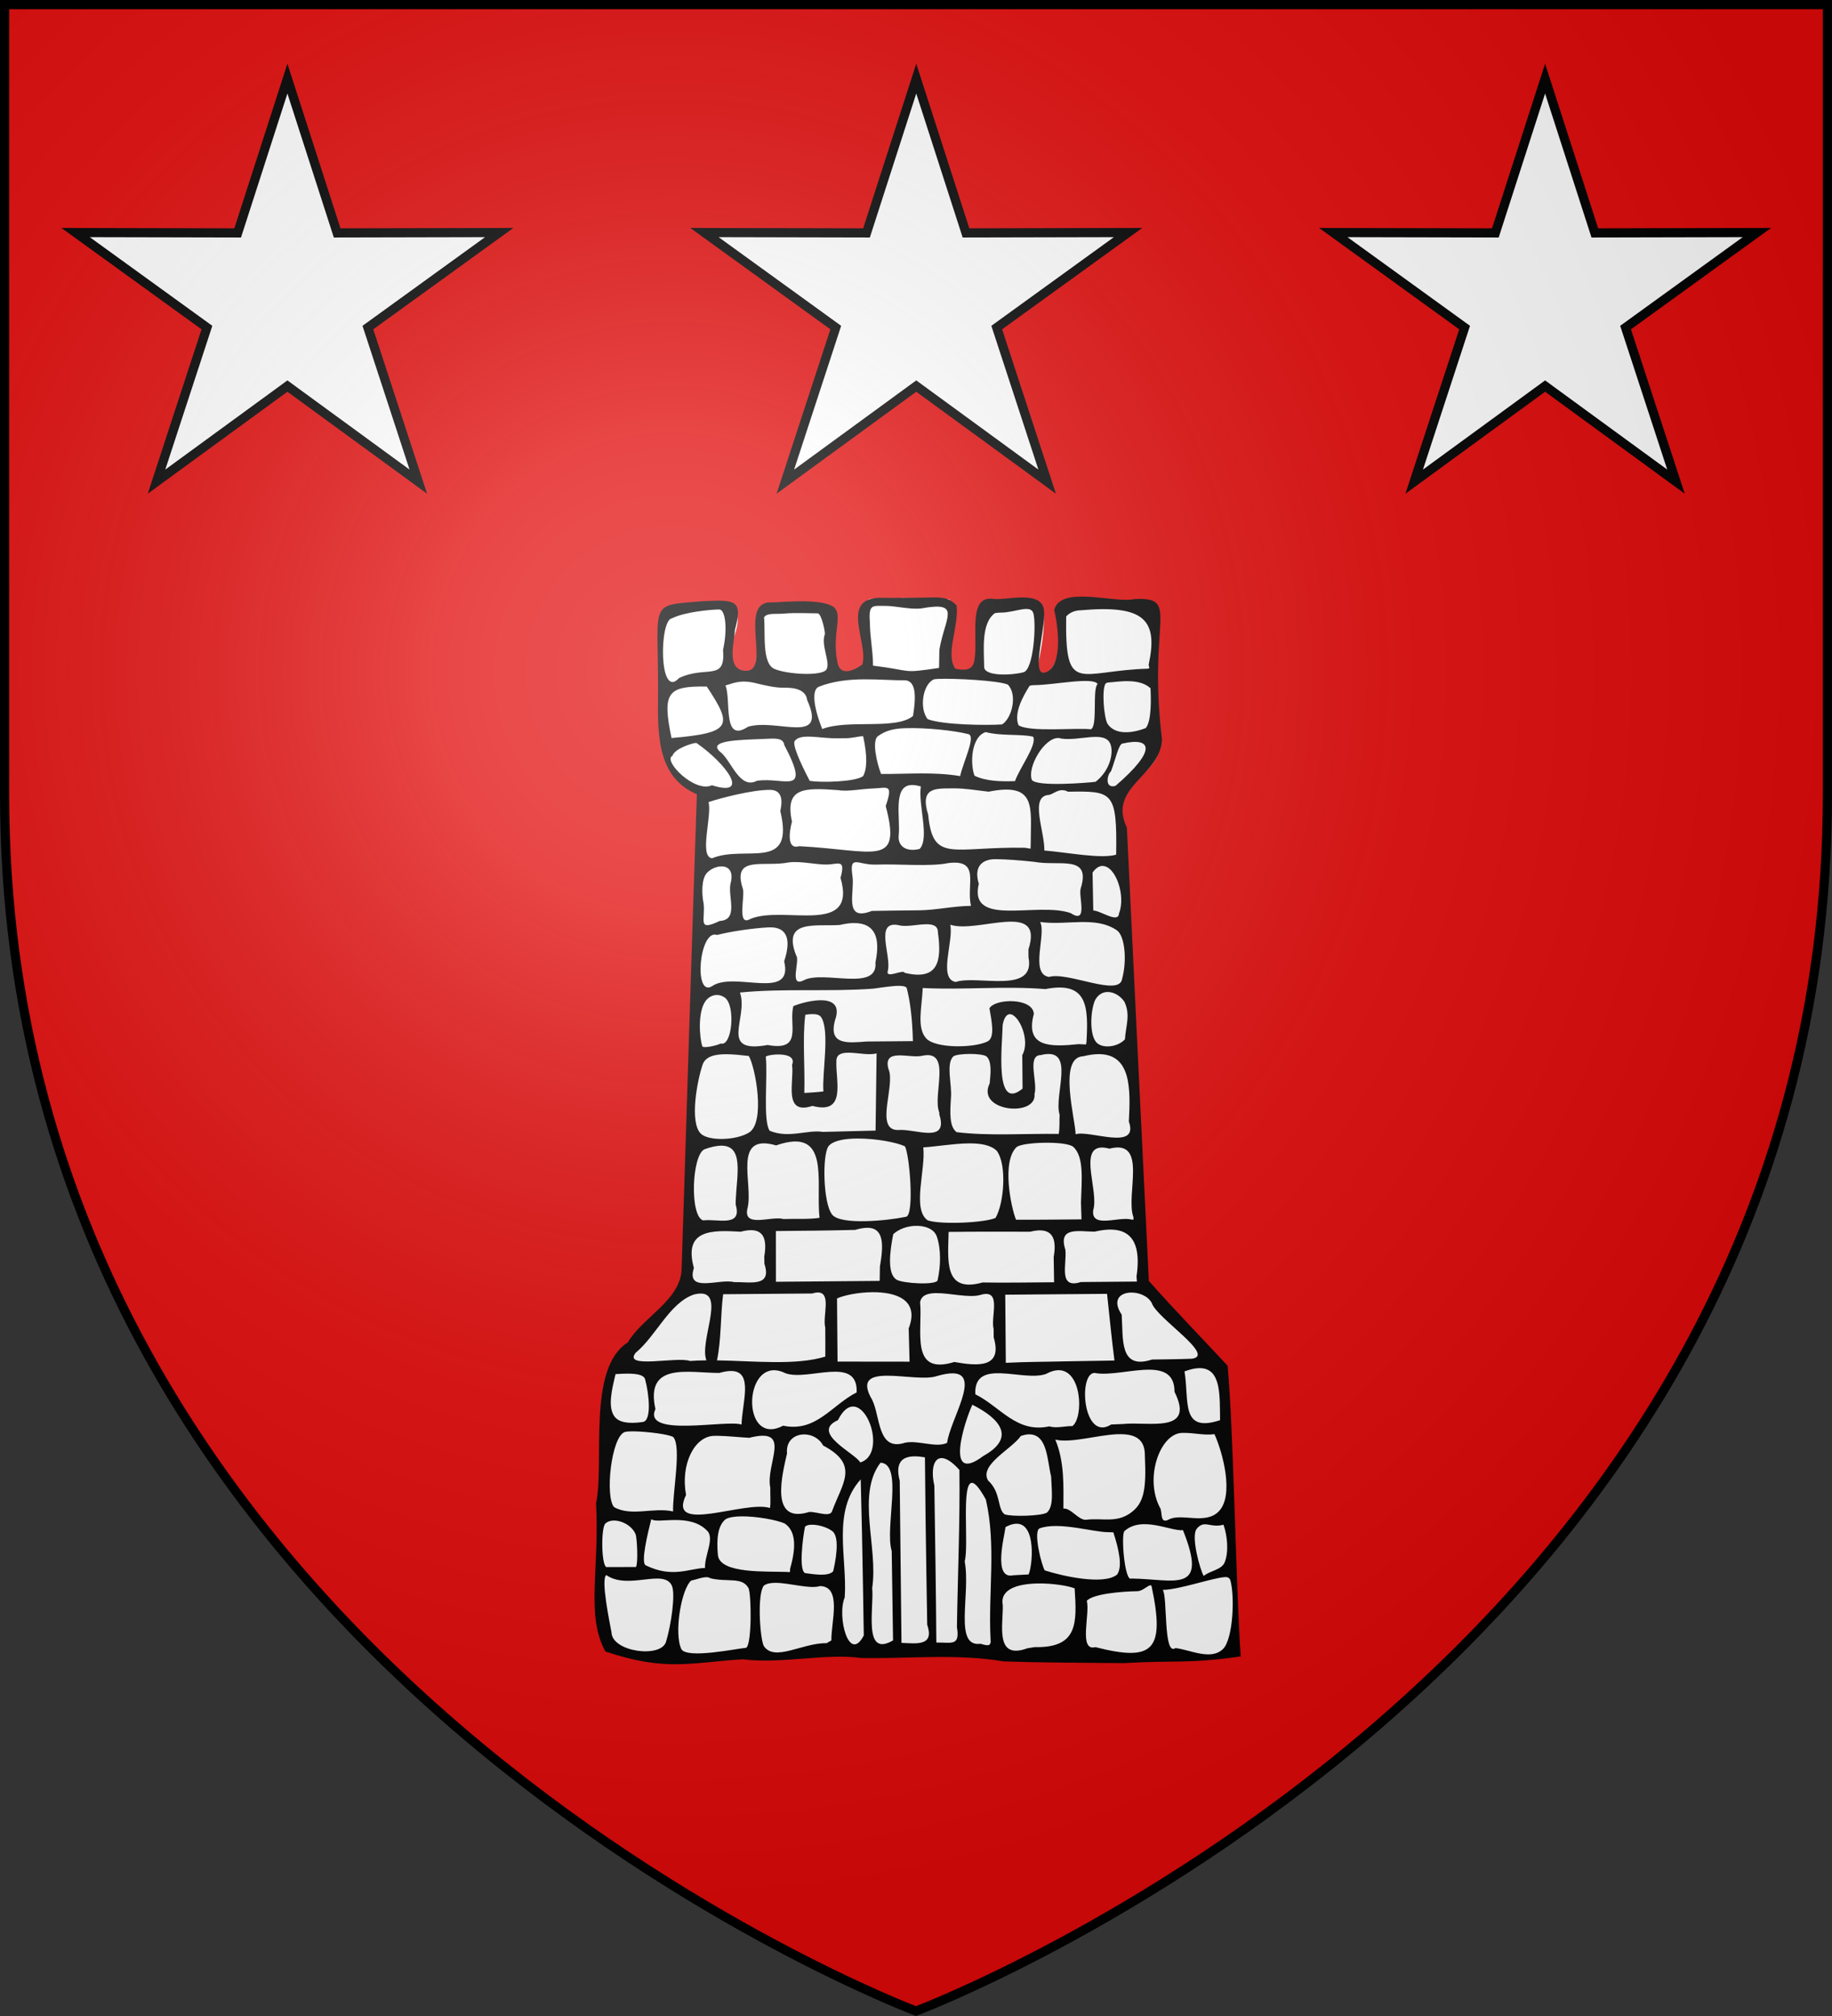 <?xml version="1.0" encoding="UTF-8" standalone="no"?>
<svg
   xmlns:dc="http://purl.org/dc/elements/1.1/"
   xmlns:cc="http://creativecommons.org/ns#"
   xmlns:rdf="http://www.w3.org/1999/02/22-rdf-syntax-ns#"
   xmlns:svg="http://www.w3.org/2000/svg"
   xmlns="http://www.w3.org/2000/svg"
   xmlns:xlink="http://www.w3.org/1999/xlink"
   xmlns:sodipodi="http://sodipodi.sourceforge.net/DTD/sodipodi-0.dtd"
   xmlns:inkscape="http://www.inkscape.org/namespaces/inkscape"
   width="600"
   height="660"
   viewBox="-300 -300 600 660"
   id="svg2"
   version="1.1"
   inkscape:version="0.91 r"
   sodipodi:docname="blason-vernoux-en-vivarais-2.svg">
  <rect x="-300" y="-300" width="600" height="660" fill="#333333" stroke="none"/>
  <title
     id="title4324">Blason de la commune de Vernoux-en-Vivarais</title>
  <sodipodi:namedview
     pagecolor="#ffffff"
     bordercolor="#666666"
     borderopacity="1"
     objecttolerance="10"
     gridtolerance="10"
     guidetolerance="10"
     inkscape:pageopacity="0"
     inkscape:pageshadow="2"
     inkscape:window-width="640"
     inkscape:window-height="480"
     id="namedview27"
     showgrid="false"
     inkscape:zoom="0.45151515"
     inkscape:cx="718.00645"
     inkscape:cy="392.91105"
     inkscape:current-layer="layer3" />
  <defs
     id="defs4">
    <radialGradient
       id="Gradient1"
       gradientUnits="userSpaceOnUse"
       cx="-80"
       cy="-80"
       r="405">
      <stop
         style="stop-color:#fff;stop-opacity:0.31"
         offset="0"
         id="stop7" />
      <stop
         style="stop-color:#fff;stop-opacity:0.25"
         offset="0.19"
         id="stop9" />
      <stop
         style="stop-color:#6b6b6b;stop-opacity:0.125"
         offset="0.6"
         id="stop11" />
      <stop
         style="stop-color:#000;stop-opacity:0.125"
         offset="1"
         id="stop13" />
    </radialGradient>
    <clipPath
       id="shield_cut">
      <path
         id="shield"
         d="M-298.5,-298.5 h597 v258.5 C 298.5,246.2 0,358.39 0,358.39 0,358.39 -298.5,246.2 -298.5,-40z" />
    </clipPath>
  </defs>
  <g
     id="layer4"
     inkscape:label="Fond écu"
     inkscape:groupmode="layer"
     sodipodi:insensitive="true">
    <use
       xlink:href="#shield"
       id="use18"
       style="fill:#e20909"
       x="0"
       y="0"
       width="100%"
       height="100%" />
  </g>
  <g
     id="layer3"
     inkscape:label="Meubles"
     inkscape:groupmode="layer"
     style="display:inline">
    <g
       id="layer1-7"
       inkscape:label="Calque 1"
       transform="matrix(0.357,-0.003,0.003,0.357,-133.964,-115.498)">
      <g
         transform="matrix(1.292,0,0,1.292,234.429,-1754.265)"
         id="g2119"
         style="display:inline;opacity:1">
        <g
           transform="translate(-1361.835,-74.826)"
           id="g11024">
          <path
             sodipodi:nodetypes="cccsssscccccccccccccccccccccccccccccsssccccc"
             d="m 1447.063,1460.225 c -9.961,-0.762 -11.667,-2.089 -12.499,7.28 -2.032,11.973 2.755,27.922 3.25,39.954 -1.391,0.896 -12.92,10.753 -22.168,5.686 -8.368,-4.584 1.139,-46.575 -15.478,-46.181 -15.838,0.375 -30.119,2.568 -39.001,2.611 -11.482,0.057 4.501,13.939 0.047,20.824 -9.86,15.239 0.947,21.127 -9.495,24.23 -15.145,-0.609 -11.897,-14.997 -11.937,-24.067 2.946,-9.391 8.47,-21.576 -2.187,-24.953 -27.793,2.744 -20.535,-4.376 -29.345,-1.683 -21.711,9.575 -22.432,14.838 -19.655,56.761 0.122,11.435 -2.358,23.165 -0.564,34.746 1.389,17.34 11.018,34.572 27.845,40.786 -5.011,113.828 -8.879,227.719 -14,341.531 -3.574,19.32 -22.469,29.311 -34.219,43.25 -2.995,4.569 -6.501,8.226 -11.031,11.281 -14.206,13.154 -13.314,34.404 -13.49,52.281 0.392,9.829 -1.15,19.57 -1.979,29.219 1.556,22.85 -4.972,95.687 3.626,117.92 8.724,16.324 28.112,15.461 54.785,14.3 18.34,6.189 31.827,-0.939 51.011,2.156 35.733,0.088 52.812,0.847 74.64,1.311 34.154,0.819 68.681,-2.573 102.5,3.25 34.409,0.716 125.219,7.274 157.783,-1.979 4.165,-24.382 5.214,0.238 5.356,-67.302 -2.897,-44.863 -1.823,-91.575 -5.546,-136.376 -18.541,-20.172 -37.441,-40.027 -55.438,-60.688 -4.428,-107.402 -8.63,-214.812 -12.938,-322.219 -5.212,-9.485 -3.111,-21.672 4.656,-29.125 8.524,-9.633 22.411,-17.931 21.562,-32.625 -2.112,-24.017 -2.748,-59.889 -3.968,-86.645 -8.847,-13.116 -26.927,-7.322 -41.032,-13.855 -7.911,-3.285 -15.333,2.966 -25.781,1.75 -3.471,4.369 0.614,10.146 -0.562,15.312 0.137,9.546 2.873,33.823 -16.765,38.553 -1.408,0.105 15.046,-54.028 -0.552,-55.546 -16.035,-1.56 -26.617,3.948 -31.249,3.015 -8.292,-1.67 -7.455,42.673 -11.012,45.594 -11.767,9.662 -12.869,2.268 -18.907,1.187 -7.397,-11.865 0.489,-36.094 0.765,-49.176 -0.044,-4.615 1.91,-0.412 -3.719,-2.497 -16.937,-0.36 -10.535,-0.396 -29.373,-0.654 -7.522,0.828 -6.561,0.943 -13.938,0.78 z"
             style="fill:#ffffff;fill-opacity:1;stroke:none;stroke-width:7;stroke-miterlimit:4;stroke-dasharray:none;stroke-opacity:1"
             id="rect10331"
             inkscape:connector-curvature="0" />
          <path
             sodipodi:nodetypes="cccsssscccccccccccccccccccsssscccccccccccssscsccssscccccccccccccsccscccccccccccscccccccccccccccccsccsccscccccccccccccccccsccccccccccccccccccccccccccccccccccccccccccscccccccccccccccccccscccccccscccccccccccccccccscccccsccccscccccccccccccccssccsccsccccscccscccccccccccccccccccccssscccccccccccccccccccccccccsccsscccccccccccccccccccccccccccccccccccssscccsccccccccccccccccccccsccscccccccccccccccccccccccccccccccccccccccccccccccccccccccccccssscscccccccccccccccccccccccccccccccssccccccccscccccccsccccscccccccscscccccccccccccccccccccccccccccsccccscsccccccccscscccsccccccccccccsccscsccccccccscccccsccccccccccccccccccccccccccc"
             id="path10736"
             transform="matrix(2.22,0,0,2.22,815.248,875.708)"
             d="m 298.865,262.849 c -4.128,0.007 -8.359,0.105 -14.102,-0.038 -14.515,-0.632 -4.772,14.147 -6.901,21.261 -1.038,0.847 -6.83,4.595 -7.912,-0.526 -2.044,-9.676 2.527,-16.056 -1.727,-18.304 -4.795,-2.535 -17.307,-1.137 -19.038,-1.256 -11.435,-0.788 0.057,22.376 -8.839,21.792 -6.321,-0.415 -3.173,-9.849 -3.16,-13.002 2.688,-9.638 0.4,-9.755 -9.906,-9.375 -17.724,1.38 -14.551,-0.816 -14.812,28.476 -0.231,13.241 -0.982,27.502 12.125,33.25 -2.155,50.599 -4.073,101.21 -6.156,151.812 -0.466,9.964 -12.546,15.143 -17.438,23.281 -13.172,8.123 -7.636,38.313 -10.554,51.29 0.982,21.249 -3.659,35.921 2.606,47.428 19.289,6.628 26.937,3.789 43.891,2.852 12.267,1.696 26.461,-1.767 37.807,-0.102 15.194,0.429 30.63,-1.196 45.562,1.469 12.688,0.554 26.465,0.677 38.617,0.878 16.292,-0.805 20.542,0.426 37.282,-1.817 -1.293,-20.407 -1.689,-72.588 -3.399,-92.967 -8.056,-8.807 -16.901,-18.042 -24.969,-27.312 -1.984,-48.332 -3.879,-96.666 -5.812,-145 -6.227,-13.145 11.298,-16.603 11.446,-28.32 -4.263,-38.093 6.528,-45.296 -8.403,-44.718 -6.227,1.394 -23.625,-4.733 -25.699,3.272 1.837,8.322 1.9,18.822 -3.211,19.992 -4.733,1.083 1.222,-16.366 -0.247,-20.901 -1.73,-5.342 -12.151,-2.208 -15.943,-2.802 -8.383,-1.314 -4.895,12.237 -6.281,19.735 -0.609,3.292 -3.399,3.034 -6.117,2.494 -3.199,-4.751 1.311,-13.421 0.594,-20.222 -2.795,-3.084 -6.094,-2.623 -9.304,-2.618 z m -13.852,2.555 c 3.512,-0.038 8.072,1.289 11.844,0.906 13.193,-2.289 7.494,2.955 5.688,13.266 -0.045,1.933 -0.111,3.879 -0.156,5.812 -12.415,1.722 -7.797,0.863 -21.107,-0.912 0,-5.251 -0.899,-8.72 -0.899,-13.971 -0.426,-5.879 1.118,-5.064 4.63,-5.102 z m -21.289,2.212 c 1.202,0.012 2.426,6.161 2.227,6.692 -1.351,3.604 1.789,8.985 0.438,11.238 -1.351,2.252 -12.607,1.509 -16.662,-0.293 -4.054,-1.802 -2.727,-11.559 -3.177,-16.514 0.998,-1.497 3.561,-0.912 6.548,-1.149 3.587,-0.284 7.786,-0.002 10.626,0.026 z m 58.562,0.25 c 4.668,0.049 9.65,-2.757 10.439,0.397 0.901,3.604 -0.129,17.812 -3.282,18.713 -3.153,0.901 -12.625,1.436 -12.625,-1.812 0,-5.406 -0.911,-13.988 3.594,-17.141 0.563,-0.113 1.208,-0.163 1.875,-0.156 z M 232.25,266.105 c 1.892,-0.003 2.708,5.909 1.094,12.977 0.809,10.242 -5.472,4.77 -14.156,8.846 -6.544,7.117 -6.153,-18.668 -2.127,-19.098 4.041,-2.031 12.423,-2.719 15.189,-2.724 z m 115.688,1.223 c 20.248,-1.607 24.7,3.22 21.5,17.579 0.257,2.331 0.94,0.395 -0.156,1.278 -22.19,0.413 -26.707,8.54 -26.094,-16.919 1.235,-1.326 2.88,-1.917 4.75,-1.938 z m -69.518,21.499 c 4.797,0.003 9.308,0.439 12.781,0.406 3.855,-0.036 3.809,5.245 2.728,11.442 -5.515,4.509 -20.861,0.792 -29.07,3.929 -2.924,-7.591 -3.187,-12.665 -0.971,-13.528 4.665,-1.817 9.734,-2.253 14.531,-2.25 z m 23.688,0.062 c 5.199,-0.181 19.569,0.712 22.242,2.024 3.034,3.066 1.373,10.601 -1.943,12.7 -5.038,0.288 -18.772,0.04 -23.789,-1.876 -2.635,-3.314 -1.623,-10.765 1.865,-12.63 0.327,-0.132 0.882,-0.193 1.625,-0.219 z m -49.219,2.406 c 3.894,-0.065 6.928,1.054 7.219,3.969 6.494,14.744 -9.803,5.702 -18.982,8.414 -8.375,5.412 -5.218,-8.663 -7.103,-13.258 2.186,-0.532 4.557,-1.971 9.693,-0.659 3.078,0.787 6.387,1.58 9.173,1.534 z m 80.242,-0.163 c 5.617,0.029 18.616,-2.56 19.924,-0.18 -1.809,1.588 0.027,13.762 -2.336,14.461 -4.45,-0.602 -19.71,0.846 -23.086,-1.518 -1.502,-3.948 1.529,-9.184 3.654,-12.544 0.418,-0.166 1.041,-0.223 1.844,-0.219 z M 356.469,290.5 c 3.115,-0.167 9.883,-1.48 13.5,1.965 0.11,2.901 0.315,10.492 -1.64,12.702 -2.573,1.012 -9.387,2.908 -12.235,-1.511 -1.107,-2.024 -1.788,-11.049 -0.469,-12.844 0.236,-0.178 0.522,-0.295 0.844,-0.312 z m -128.414,0.219 c 8.21,12.618 7.982,14.856 -11.413,16.354 -2.96,-14.668 -1.072,-16.682 11.413,-16.354 z m 63.439,13.839 c 6.737,-0.152 15.741,0.912 20.101,2.071 2.47,0.656 -1.71,8.821 -2.75,13.397 -8.351,-1.5 -16.845,-0.771 -25.281,-0.895 -1.348,-3.506 -2.912,-10.693 -0.906,-12.104 2.409,-1.694 4.795,-2.377 8.837,-2.469 z m -21.477,3.046 c 0.843,-0.017 1.643,-0.012 2.406,0 2.037,0.033 4.563,-0.715 5.515,-0.578 1.39,6.703 1.089,10.616 -0.125,12.729 -2.304,1.838 -13.575,2.039 -17.094,1.375 -1.404,-2.755 -5.25,-10.367 -4.812,-12.563 1.733,-2.942 8.212,-0.847 14.11,-0.963 z m 62.273,0.018 c 1.303,2.602 -4.392,9.911 -5.914,14.153 -4.124,0.117 -9.271,0.02 -12.938,-1.844 -1.413,-3.826 -0.977,-12.486 3.705,-13.904 4.966,1.351 11.279,0.638 15.147,1.595 z m -86.289,0 c 3.513,-0.113 6.346,-0.487 6.688,1.993 8.57,16.701 0.094,10.119 -8.844,11.36 -5.388,2.793 -7.981,-5.97 -11.281,-9.006 -5.248,-4.091 5.709,-4.098 13.438,-4.347 z m 94.414,0.485 c 0.299,0.015 0.561,0.091 0.844,0.188 5.683,0.916 13.606,-2.419 15.594,1.573 1.31,2.632 0.117,8.667 -4.705,12.336 -2.172,0.278 -19.191,1.539 -20.397,-0.822 -1.441,-4.164 4.175,-13.503 8.664,-13.275 z m -115.859,0.59 c 9.46,6.646 17.451,17.668 4.882,13.584 -5.572,2.542 -15.769,-8.134 -12.551,-9.506 0.65,-2.248 6.223,-4.015 7.669,-4.078 z m 136.367,1.345 c 9.208,-1.998 11.109,2.077 -2.422,13.52 -3.472,0.978 -2.724,-3.521 -1.398,-4.663 1.375,-3.437 2.563,-8.925 3.821,-8.857 z m -67.829,12.71 c 0.843,-0.048 1.876,0.095 3.156,0.469 -0.962,5.781 2.736,16.567 -0.555,19.978 -4.059,0.987 -6.981,-0.71 -6.67,-4.296 0.683,-5.441 -1.831,-15.812 4.069,-16.151 z m -12.25,1.003 c 4.639,-0.1 6.707,-1.72 4.118,5.641 5.093,19.898 -3.685,14.055 -27.797,12.602 -4.887,1.437 -2.334,-7.632 -2.219,-7.844 -2.351,-11.148 4.174,-10.816 14.961,-9.962 2.939,0.548 7.329,-0.359 10.938,-0.438 z m 26.062,0.176 c 3.447,-0.002 7.486,0.735 11,1.156 15.524,-3.03 13.419,5.308 13.336,16.481 l -0.062,1.844 -1.875,-0.312 c -23.122,-0.572 -29.419,4.739 -30.78,-10.797 -2.749,-9.071 2.637,-8.368 8.382,-8.371 z m -58.875,-0.019 c 2.996,0.049 4.321,2.12 3.196,6.773 4.593,19.731 -11.309,10.614 -21.946,14.939 -4.243,-0.524 0.133,-13.505 -0.969,-17.969 3.689,-1.208 13.999,-3.838 19.719,-3.744 z m 89.094,2.365 c 1.431,-0.086 3.415,-2.511 6.156,-0.974 14.302,-0.099 15.743,-0.103 15.25,20.259 -4.832,1.391 -15.724,-0.873 -22.946,-1.525 0.138,-6.249 -4.66,-17.386 1.539,-17.76 z m -55.476,21.811 c 7.343,-0.201 17.433,0.856 23.094,-0.28 10.577,-1.278 5.665,6.962 7.226,13.73 -5.619,-2e-5 -11.225,1.288 -16.844,1.288 -4.96,0.001 -9.915,0.012 -14.875,0.062 -9.265,3.526 -5.323,-6.06 -6.125,-11.289 -0.973,-6.996 1.813,-3.355 7.524,-3.511 z m -15.579,-0.147 c 3.501,-0.054 6.027,-1.889 4.242,4.283 5.306,18.911 -18.264,8.491 -28.938,12.899 -4.566,2.63 -1.462,-7.697 -2.375,-9.812 -3.336,-10.752 6.838,-6.608 14.821,-8.158 3.84,-0.455 8.749,0.841 12.25,0.787 z m 53.921,-1.272 c 3.511,0.055 8.466,0.51 12.312,0.962 7.961,1.567 18.282,-2.302 14.821,8.556 -0.889,2.398 2.435,11.777 -3.281,7.938 -10.704,-3.859 -32.788,4.491 -29.32,-9.643 -1.829,-6.237 1.957,-7.868 5.468,-7.812 z m -87.586,1.581 c 2.153,0.076 3.794,1.627 2.719,5.5 -0.983,4.127 2.63,11.677 -3.562,11.938 -7.321,3.403 -4.551,-0.305 -5.094,-5.562 -0.632,-3.168 -0.633,-7.87 1.062,-9.75 1.213,-1.344 3.201,-2.184 4.875,-2.125 z m 121.688,0.875 c 4.325,0.013 7.449,9.74 5.188,15.228 -0.201,3.33 -5.884,-0.968 -8.219,-1 -0.034,-4.761 -0.091,-7.373 -0.125,-12.134 1.074,-1.486 2.158,-2.097 3.156,-2.094 z M 273.75,366.733 c 0.381,-0.018 0.739,-0.009 1.094,0 6.153,0.157 8.189,4.529 6.406,12.625 0.814,9.633 -16.786,2.162 -23.094,5.571 -4.729,2.263 -0.891,-6.444 -2.25,-8.031 -4.4,-11.6 6.069,-9.174 14.031,-9.602 1.396,-0.316 2.669,-0.508 3.812,-0.562 z m 23.781,0.562 c 2.17,-0.016 3.824,0.486 3.781,2.625 1.208,9.155 0.009,15.561 -10.75,12.844 -0.376,-1.306 -6.214,2.079 -5.375,-0.688 1.29,-4.841 -4.345,-16.333 3.75,-14.531 2.127,0.625 5.804,-0.23 8.594,-0.25 z m 7.75,0.219 c 8.823,2.995 30.206,-7.757 24.938,8.111 0,0.833 0,1.667 0,2.5 2.262,12.068 -16.51,5.396 -23.367,7.709 -5.68,-1.121 -0.459,-13.085 -1.571,-18.32 z M 247,367.874 c 0.326,-0.016 0.629,-0.007 0.938,0 4.357,0.094 6.836,2.952 4.125,10.898 3.01,12.884 -16.014,2.902 -23.094,7.728 -6.06,3.789 -3.984,-18.41 1.688,-16.344 4.674,-1.142 11.448,-2.048 16.344,-2.282 z m 87.031,-0.999 c 8.519,1.271 17.699,-1.868 24.512,2.86 2.531,1.756 3.239,9.584 1.55,15.578 -0.977,5.849 -17.406,-2.598 -23.375,-0.844 -6.232,-1.002 -0.647,-13.767 -2.688,-17.594 z m -45,20.045 c 1.242,0.044 2.06,0.282 2.188,0.812 0.988,4.102 1.666,9.113 1.812,16.892 -4.94,-10e-6 -9.873,0 -14.812,0 -5.977,0.391 -12.334,1.159 -10.031,-6.938 3.299,-9.012 -8.716,-6.385 -13.281,-4.594 -1.7,5.679 3.216,14.63 -8.344,12.375 -15.931,2.747 -5.963,-8.763 -8.719,-16.844 13.897,-1.265 28.827,0.06 42.75,-0.892 3.126,-0.415 6.368,-0.886 8.438,-0.812 z m 7.281,0.75 c 13.096,0.77 26.152,-0.494 39.219,0.673 13.614,-2.556 13.73,5.826 13,17.125 l -0.156,0.688 -2.312,-0.125 c -9.128,0.847 -17.271,0.96 -14.281,-9.812 -0.313,-5.21 -12.384,-5.053 -14.188,-1.875 0.64,3.984 1.812,9.393 -0.719,10.594 -4.474,2.123 -16.667,2.083 -19.562,-1.125 -3.101,-3.436 -1.344,-9.795 -1,-16.142 z m -65.938,1.673 c 0.868,-0.014 1.776,0.238 2.625,0.875 3.487,2.617 2.183,15.792 -1.438,14.656 -1.445,0.698 -5.326,1.475 -5.875,0.906 -0.891,-2.583 -1.47,-10.86 1.062,-14.438 0.831,-1.175 2.178,-1.977 3.625,-2 z m 125.125,0.094 c 1.983,0.036 4.035,1.303 5.25,3.125 2.022,4.294 0.378,7.759 0.094,12.062 -2.254,2.38 -6.844,2.973 -8.906,1.125 -2.584,-2.316 -2.055,-10.579 -0.5,-13.812 1.036,-1.806 2.52,-2.528 4.062,-2.5 z m -94.594,6.281 c 1.21,-0.005 2.287,0.231 2.781,0.938 2.939,4.203 0.101,18.406 0.594,23.812 -2.037,0.244 -4.079,0.311 -6.125,0.438 0.325,-8.188 -0.488,-17.465 0.531,-25 0.721,-0.109 1.493,-0.185 2.219,-0.188 z m 63.156,0.562 c 2.856,-0.087 6.641,8.443 3.906,13.094 -10e-6,3.576 0,7.143 0,10.719 -9.123,7.47 -6.378,-13.7 -6.188,-20.406 0.473,-2.403 1.329,-3.377 2.281,-3.406 z m -51.656,11.875 c 2.918,0.03 6.778,0.962 8.969,0.281 -0.176,8.23 -0.359,16.457 -0.531,24.688 -5.627,0.093 -11.248,0.188 -16.875,0.281 -4.926,-0.833 -10.854,2.093 -16.969,-0.5 -2.233,-3.006 -0.455,-17.48 -1.062,-23.625 -0.205,-0.724 10.317,-2.081 8.375,2.625 0.695,5.24 -3.128,16.196 6.406,13.156 10.992,3.022 7.44,-8.007 7.781,-14.156 -0.057,-2.252 1.637,-2.774 3.906,-2.75 z m -39.094,0.156 c 2.226,0.026 4.71,0.314 7.188,0.625 2.078,3.581 5.207,21.219 -0.125,24.469 -4.117,2.509 -12.935,2.682 -15.406,0.25 -3.721,-3.661 -0.99,-17.197 0.75,-22.094 0.916,-2.577 3.884,-3.293 7.594,-3.25 z m 77.906,0.562 c 2.261,0.012 4.533,0.286 5.312,0.844 1.66,1.559 1.33,5.058 0.938,8.625 -4.534,8.955 14.978,11.08 14.312,3.531 1.133,-3.669 -2.423,-12.367 2.062,-12.438 11.634,-2.819 3.967,12.687 5.906,19.125 -0.129,2.033 0.055,4.116 -0.344,6.125 -10.582,-0.253 -22.583,0.507 -32.656,-0.844 -2.36,-1.811 -2.028,-6.351 -1.719,-10.844 0.475,-4.332 -1.652,-11.207 0.969,-13.438 0.723,-0.454 2.958,-0.7 5.219,-0.688 z m -22.875,0.281 c 2.424,-0.051 5.559,0.638 7.594,0.188 9.757,-2.094 3.067,12.649 5.344,18.188 l 0,0.625 c 2.934,9.583 -7.819,4.374 -13.281,4.844 -7.603,-0.005 -0.556,-14.399 -2.875,-19.531 -0.895,-3.459 0.795,-4.261 3.219,-4.312 z m 64.156,0.125 c 10.324,0.157 10.007,11.26 9.375,21.625 3.285,9.61 -12.676,2.509 -17.062,3.938 0.006,-4.561 -5.476,-24.683 2.594,-24.906 1.939,-0.458 3.619,-0.679 5.094,-0.656 z m -78.625,26.344 c 0.524,-0.015 1.052,-0.007 1.594,0 5.573,0.074 11.882,1.276 14.688,2.594 1.452,2.177 2.932,21.657 0.281,22.531 -6.223,1.252 -20.713,2.505 -23.594,-0.75 -3.03,-3.423 -3.15,-19.471 -1.062,-22.031 1.274,-1.563 4.424,-2.24 8.094,-2.344 z m -19.281,0.781 c 10.855,-0.465 7.075,14.335 8.094,24.469 -3.821,0.508 -7.691,0.166 -11.531,0.281 -3.902,-1.145 -13.258,3.007 -11.438,-3.719 1.905,-7.735 -4.847,-24.072 9.281,-19.844 2.205,-0.748 4.043,-1.121 5.594,-1.188 z m 55.906,1.062 c 3.778,-0.012 7.129,0.538 9.031,2.438 3.363,4.532 2.139,17.085 -0.562,21.469 -3.604,1.557 -17.617,2.024 -21.688,0.594 -5.079,-3.586 -0.446,-16.252 -1.219,-23.344 4.037,-0.201 9.58,-1.141 14.438,-1.156 z m 24.344,0 c 3.886,-0.026 7.794,0.374 9.094,1.312 3.652,3.183 2.649,11.008 2.406,17.938 0.045,1.783 0.08,3.561 0.125,5.344 -6.981,-0.016 -13.957,0.038 -20.938,-0.062 -1.52,-3.709 -4.573,-18.791 0.438,-23.281 1.15,-0.785 4.989,-1.223 8.875,-1.25 z m -103.5,0.062 c 7.424,-0.068 4.994,9.452 4.594,17.375 l -0.031,0.719 0,0.812 c 2.141,7.381 -5.899,4.38 -10.438,4.938 -4.348,-1.288 -3.499,-21.048 0.656,-22.75 2.127,-0.741 3.844,-1.081 5.219,-1.094 z m 121.594,1.625 c 0.733,-0.033 1.613,0.093 2.656,0.375 12.555,-3.108 4.906,14.912 7.5,22 l 0,0.75 -0.625,0 c -3.914,-1.225 -13.112,2.948 -12.219,-3.188 1.86,-5.729 -4.401,-19.62 2.688,-19.938 z M 293.125,463.688 c 3.197,-0.128 6.208,1.014 7.031,3.5 1.375,4.156 1.152,9.538 0.125,13.938 -0.385,1.651 -11.016,0.952 -13.062,-0.25 -3.035,-1.782 -2.243,-8.626 -1,-14.594 1.814,-1.633 4.42,-2.494 6.906,-2.594 z m -15.625,0.5 c 0.323,-0.015 0.62,-0.022 0.906,0 4.963,0.377 4.643,5.915 3.469,12.344 -0.046,1.558 -0.079,3.098 -0.125,4.656 -11.057,3e-5 -22.13,-9e-5 -33.188,0 0.041,-5.406 0.084,-10.813 0.125,-16.219 8.456,0.015 16.92,-0.012 25.375,-0.156 1.32,-0.385 2.467,-0.582 3.438,-0.625 z m -36.719,0.438 c 4.088,0.063 5.085,3.26 4.125,8.469 0.006,0.777 0.025,1.567 0.031,2.344 2.426,7.552 -4.633,5.682 -9.75,5.75 -4.567,-1.274 -15.543,3.522 -12.812,-4.625 -3.305,-12.352 5.758,-12.101 15.062,-11.469 1.286,-0.334 2.4,-0.483 3.344,-0.469 z m 115.281,0.781 c 7.197,0.277 9.294,5.867 7.844,15.062 l 0.062,0.812 0.062,0.812 c -5.981,2e-5 -11.957,-9e-5 -17.938,0 -7.427,2.289 -4.338,-5.858 -4.875,-10.406 -2.327,-7.441 4.307,-5.753 9.375,-5.656 1.45,-0.324 2.767,-0.527 3.969,-0.594 0.526,-0.029 1.02,-0.05 1.5,-0.031 z m -23.469,0.062 c 0.257,-0.013 0.514,-0.008 0.75,0 4.086,0.145 5.091,3.374 4.125,8.562 0.021,2.691 0.042,5.372 0.062,8.062 -7.632,-0.025 -15.245,0.073 -22.875,-0.125 -12.584,3.41 -10.965,-7.307 -10.719,-16.25 8.686,-0.053 17.376,0.091 26.062,0.156 0.963,-0.23 1.822,-0.368 2.594,-0.406 z m -70.781,19.25 c 4.648,-0.105 1.508,7.575 2.406,11.219 -0.006,3.102 0.013,6.211 -0.062,9.312 -9.535,2.801 -22.621,1.204 -34.656,0.906 1.47,-6.488 1.25,-14.888 2.156,-21.125 9.484,-2e-5 18.985,0 28.469,0 0.661,-0.191 1.207,-0.302 1.688,-0.312 z M 224.5,484.75 c 7.721,0.048 -0.642,15.405 1.625,21.375 -1.796,-7.3e-4 -3.54,0.052 -5.25,0.156 -4.122,-1.541 -21.521,2.477 -17.375,-2.75 6.633,-5.363 10.967,-15.905 18.844,-18.5 0.835,-0.204 1.54,-0.285 2.156,-0.281 z m 54.906,0.031 c 7.595,0.008 15.111,2.583 11.5,11.688 0.055,3.547 0.133,7.078 0.188,10.625 -7.675,-0.09 -15.356,-0.149 -23.031,-0.219 2e-5,-6.731 0,-13.456 0,-20.188 2.21,-0.99 6.787,-1.911 11.344,-1.906 z m 20.312,0.469 c 4.436,-0.013 10.656,1.71 14.219,0.688 7.046,-2.033 3.133,6.885 4.125,10.906 0,0.898 0,1.79 0,2.688 2.803,9.757 -4.842,9.245 -12.656,7.781 -14.369,4.305 -9.996,-10.088 -10.781,-19.219 0.416,-2.214 2.432,-2.836 5.094,-2.844 z m 62.219,0.344 c 2.601,-0.081 5.65,1.114 6.812,3.469 1.532,4.807 20.496,16.98 12.625,17.844 -4.241,0.131 -8.476,0.136 -12.719,0.156 -10.584,3.335 -9.128,-6.622 -9.594,-14.438 -3.076,-4.711 -0.469,-6.927 2.875,-7.031 z m -40.062,0.344 c 10.855,-2e-5 21.708,0 32.562,0 0.727,7.113 1.332,14.245 2.188,21.344 -5.17,0.047 -10.362,0.078 -15.531,0.125 -6.407,0.109 -12.816,0.032 -19.219,0.312 0,-7.266 0,-14.516 0,-21.781 z m -73.938,23.531 c 1.05,0.044 2.202,0.356 3.469,1 7.259,2.665 23.264,-5.653 22.688,6.312 -8.038,3.971 -13.058,12.723 -23.594,10.438 -12.666,6.515 -12.714,-18.175 -2.562,-17.75 z m -13.906,0.125 c 7.205,0.107 3.393,10.211 3.156,17.156 -4.727,-1.702 -31.772,3.997 -27.5,-5.188 -3.251,-15.215 10.753,-11.444 20.531,-11.375 1.52,-0.431 2.783,-0.609 3.812,-0.594 z m 149.781,0.344 c 7.105,0.022 6.346,9.11 6.438,16.688 -12.837,4.126 -9.743,-6.413 -11.25,-15.688 1.91,-0.684 3.497,-1.004 4.812,-1 z m -183.156,0.219 c 3.482,0.016 5.456,0.525 5.812,1.875 1.199,4.537 2.085,13.219 -0.844,13.625 -4.806,0.667 -7.634,-0.039 -8.938,-1.688 -2.381,-3.011 -0.857,-8.856 0.344,-13.688 0.715,-0.04 1.393,-0.075 2.031,-0.094 0.558,-0.016 1.096,-0.034 1.594,-0.031 z M 338.5,510.219 c 7.762,-0.262 8.152,15.217 4.5,17.906 -2.454,-0.058 -4.995,0.738 -7.406,0.031 -10.487,2.167 -15.563,-6.41 -23.562,-10.469 -0.435,-11.874 15.339,-3.702 22.688,-6.312 1.419,-0.763 2.672,-1.119 3.781,-1.156 z m 29.688,0.094 c 4.388,0.158 7.625,1.691 7.562,7.125 6.616,13.568 -8.403,9.357 -16.562,10.156 l -1.938,0.062 -1.844,0.062 c -9.058,5.631 -10.497,-16.421 -5.219,-16.531 4.831,1.005 12.358,-1.077 18,-0.875 z m -63.281,0.625 c 9.055,0.209 -0.95,14.721 -2.031,22.219 -3.597,1.666 -9.179,-1.037 -13.5,-0.156 -8.767,2.757 -7.721,-8.262 -10.312,-13.75 -7.548,-12.975 13.677,-5.151 20.688,-7.469 2.153,-0.617 3.863,-0.874 5.156,-0.844 z m 6.156,10.094 c 8.724,4.472 14.019,10.606 3.375,16.406 -12.677,9.37 -5.875,-11.197 -3.375,-16.406 z m -38.188,0.25 c 5.645,0.003 9.863,15.631 2.188,17.906 -1.589,-3.002 -16.043,-9.641 -7.031,-13.594 1.577,-3.081 3.263,-4.313 4.844,-4.312 z m -70.25,7.344 c 4.183,0.087 11.288,1.02 12.688,1.938 2.692,3.094 -0.411,17.792 -0.25,23.778 -6.306,-1.471 -13.369,1.624 -18.867,-1.55 -2.927,-3.381 -0.704,-22.595 3.648,-23.977 0.259,-0.082 0.67,-0.129 1.188,-0.156 0.453,-0.024 0.996,-0.044 1.594,-0.031 z m 54.5,1.438 c 2.351,-0.009 4.83,1.189 6.094,3.594 11.621,6.284 6.142,11.862 2.688,21.031 -0.802,2.325 -6.165,-0.548 -8,0.375 -11.85,3.069 -7.91,-11.989 -6.25,-18.969 -0.35,-4.024 2.446,-6.02 5.469,-6.031 z m -28.781,0.219 c 0.42,-0.007 0.847,-0.01 1.281,0 3.159,0.07 6.67,0.524 10,0.719 14.154,-3.474 5.032,8.273 6.594,16.031 -0.079,2.109 0.142,4.589 -0.156,6.469 -8.042,-2.63 -33.151,8.394 -26.812,-4.41 -1.733,-9.73 2.794,-18.71 9.094,-18.809 z m 149.75,0.312 c 4.173,-0.028 6.813,0.922 10.322,0.492 2.724,6.2 6.04,19.513 1.297,24.568 -4.32,4.604 -12.097,0.392 -16.252,2.654 -2.939,1.44 -1.749,-2.782 -2.742,-3.978 -4.881,-9.703 0.419,-23.689 7.375,-23.735 z m -49.375,0.062 c 0.22,-0.016 0.42,-0.007 0.625,0 5.73,0.203 5.504,8.596 6.719,13.531 0.09,4.331 0.885,9.382 -1.406,11.5 -1.661,1.126 -11.315,1.3 -13.562,0.469 -2.41,-1.763 -1.021,-6.981 -5.219,-10.875 -2.844,-5.054 7.552,-9.86 10.625,-14.156 0.812,-0.254 1.558,-0.42 2.219,-0.469 z m 28.531,0.188 c 0.428,-0.016 0.841,-0.006 1.25,0 4.478,0.071 7.717,1.606 7.594,6.906 0.431,11.058 -0.434,15.412 -4.931,18.44 -4.555,3.067 -8.939,1.326 -14.038,1.917 -2.403,0.206 -4.818,-3.87 -7.219,-3.638 0.075,-7.477 0.48,-14.969 -2.406,-22.062 4.942,1.227 13.329,-1.326 19.75,-1.562 z m -64.75,6.531 c 0.979,0.006 2.053,0.12 3.25,0.344 -0.017,12.525 0.074,25.069 0.156,37.594 0.037,5.3 0.088,10.607 0.125,15.906 2.282,6.919 -3.335,6.01 -8.281,5.75 -0.047,-17.276 -0.078,-34.568 -0.125,-51.844 -1.416,-5.616 0.635,-7.775 4.875,-7.75 z m 8.625,0.625 c 1.393,0.035 3.283,1.172 5.625,3.844 0.062,16.742 -0.822,33.478 -1.219,50.219 1.002,6.313 -1.855,4.826 -6.625,4.906 0.017,-16.728 -0.111,-33.46 -0.219,-50.188 -1.085,-4.907 -0.223,-8.847 2.438,-8.781 z m -19.594,1.312 c 7.42,0.398 1.106,20.717 3.344,28.25 0.064,9.523 0.123,19.071 0.188,28.594 -9.737,5.603 -5.949,-10.373 -6.531,-16.812 2.091,-12.865 -4.874,-29.94 3,-40.031 z m -85.836,17.79 c 2.761,-0.197 6.37,1.729 7.375,4.594 0.381,1.451 0.725,8.963 -0.024,10.305 l -9.507,-0.057 c -1.594,-0.925 -1.581,-12.501 -0.188,-13.904 0.603,-0.575 1.423,-0.872 2.344,-0.938 z m 79.461,-12.509 c 0.217,11.467 0.343,22.938 0.438,34.406 0.042,5.164 0.083,10.336 0.125,15.5 -4.838,9.102 -8.587,-6.202 -6,-12.219 1.001,-12.495 -3.974,-27.472 5.438,-37.688 z M 391.062,560.054 c 1.187,3.482 1.686,8.709 0.25,12.094 -0.999,2.355 -4.858,2.629 -6.719,4.25 -1.06,-1.738 -4.091,-12.708 -2.102,-15.107 2.498,-3.013 4.271,-0.087 8.571,-1.237 z M 310.688,546 c 0.96,-0.025 2.354,1.527 4.438,5.375 3.239,14.563 0.487,29.723 1.125,44.531 0.238,2.513 -0.773,2.281 -3.25,1.562 -8.655,1.104 -2.928,-15.914 -4.812,-26.375 1.433,-5.06 -0.928,-25.006 2.5,-25.094 z m -102.625,10.746 c 1.912,1.672 12.354,-2.076 17.914,3.931 2.284,2.468 -1.008,7.871 -0.852,11.812 -5.128,0.114 -10.448,3.241 -18.946,-0.988 -1.718,-0.855 0.828,-10.624 1.883,-14.756 z m 170.016,4.944 c 8.103,20.692 -2.737,15.627 -16.617,15.33 -2.166,1.244 -3.265,-14.155 -2.087,-15.194 5.623,-4.956 14.871,0.273 18.704,-0.136 z m -141.11,-5.596 c 4.783,0.006 11.076,1.204 13.719,2.375 3.622,2.431 3.664,7.62 1.688,14.344 -0.167,0.451 0.244,1.567 -0.656,1.188 -6.622,-0.328 -21.711,0.507 -22.438,-5.5 -0.471,-5.497 0.109,-9.653 2.594,-11.562 1.061,-0.587 2.92,-0.846 5.094,-0.844 z m 117.188,6.045 c 0.689,0.005 1.25,0.029 1.656,0.062 1.759,5.587 2.883,10.977 1.094,13.5 -4.332,3.531 -17.901,0.228 -23.125,-1.513 -0.962,-1.375 -3.743,-12.671 -1.5,-13.469 6.107,-2.171 17.055,1.388 21.875,1.42 z m -95.25,-3.17 c 2.184,-0.172 5.544,0.841 7.094,2.156 2.49,2.113 0.764,10.037 0.094,12.781 -1.562,1.654 -5.628,0.978 -8.812,0.531 -2.331,-0.327 -0.801,-11.551 -0.062,-14.875 0.356,-0.349 0.96,-0.536 1.688,-0.594 z m 65.781,0.219 c 6.607,-0.249 5.181,13.546 3.906,16.25 l -4.875,0.219 c -6.683,1.452 -2.709,-12.623 -2.375,-15.438 1.295,-0.681 2.4,-0.996 3.344,-1.031 z m -131.171,15.312 c 7.006,4.96 18.41,-2.034 20.953,3.559 1.191,2.62 -0.339,12.675 -2.02,17.931 -1.633,5.319 -17.336,3.105 -17.411,-3.176 -0.424,-2.489 -3.37,-16.98 -1.521,-18.314 z m 197.921,2.304 c 0.779,-0.046 1.374,0.245 1.656,1 1.419,5.133 0.75,18.838 -2.527,21.984 -3.924,3.768 -10.598,0.12 -15.2,-0.421 -3.976,2.731 -2.338,-16.759 -3.929,-18.63 5.392,-0.034 15.795,-3.686 20,-3.933 z m -170.734,-0.353 c 1.042,-0.016 4.8,-1.733 6.077,-0.647 5.591,1.377 10.199,-0.475 12.22,3.29 0.862,2.109 0.942,17.639 -0.906,19.029 -2.593,0.153 -19.222,3.537 -20.781,0.204 -2.332,-5.13 0.166,-19.23 3.391,-21.876 z m 142.719,4.631 c 1.815,-0.017 4.009,-2.614 4.453,-1.631 4.229,20.66 0.381,24.295 -18.094,19.406 -5.527,1.425 -1.558,-10.7 -2.656,-14.844 2.065,-2.184 10.853,-2.881 16.297,-2.931 z M 247.531,577.438 c 4.514,0.021 11.022,2.164 14.312,1.156 7.153,0.155 3.398,11.738 3.5,17.407 l -1.562,0.875 c -7.769,-0.232 -16.837,6.034 -20.141,0.596 -1.194,-2.983 -1.906,-16.545 0.235,-19.159 0.869,-0.663 2.152,-0.882 3.656,-0.875 z m 83.906,0.906 c 4.817,-0.05 9.801,0.84 11.844,1.656 0.641,11.212 0.899,19.086 -12.938,18.688 l -2.312,0.344 c -10.651,3.81 -7.627,-7.787 -7.781,-13.906 -0.932,-5.134 4.994,-6.718 11.188,-6.781 z"
             style="fill:#000000;fill-opacity:1;stroke:none;stroke-opacity:1"
             inkscape:connector-curvature="0" />
        </g>
      </g>
    </g>
    <path
       sodipodi:type="star"
       style="opacity:1;fill:#ffffff;fill-opacity:1;fill-rule:evenodd;stroke:#000000;stroke-width:3.285;stroke-linecap:round;stroke-linejoin:miter;stroke-miterlimit:4;stroke-dasharray:none;stroke-opacity:1"
       id="path4318"
       sodipodi:sides="5"
       sodipodi:cx="-190.37473"
       sodipodi:cy="-194.39069"
       sodipodi:r1="79.885201"
       sodipodi:r2="30.356377"
       sodipodi:arg1="-1.5707963"
       sodipodi:arg2="-0.9424778"
       inkscape:flatsided="false"
       inkscape:rounded="0"
       inkscape:randomized="0"
       d="m -190.375,-274.276 17.843,55.326 58.132,-0.127 -47.105,34.067 18.085,55.248 -46.955,-34.272 -46.955,34.272 18.085,-55.248 -47.105,-34.067 58.132,0.127 z"
       inkscape:transform-center-y="-6.9659887"
       transform="matrix(0.913,0,0,0.913,-32.058,-23.846)" />
    <use
       x="0"
       y="0"
       xlink:href="#path4318"
       inkscape:transform-center-y="-6.9659887"
       id="use4320"
       transform="translate(205.953,0)"
       width="100%"
       height="100%" />
    <use
       x="0"
       y="0"
       xlink:href="#use4320"
       inkscape:transform-center-y="-6.9659887"
       id="use4322"
       transform="translate(205.953,0)"
       width="100%"
       height="100%" />
  </g>
  <g
     id="layer2"
     inkscape:label="Reflet final"
     inkscape:groupmode="layer"
     sodipodi:insensitive="true">
    <use
       xlink:href="#shield"
       fill="url(#Gradient1)"
       id="use22" />
  </g>
  <g
     id="layer1"
     inkscape:label="Contour final"
     inkscape:groupmode="layer"
     sodipodi:insensitive="true">
    <use
       xlink:href="#shield"
       style="fill:none;stroke:#000;stroke-width:3"
       id="use25" />
  </g>
</svg>
